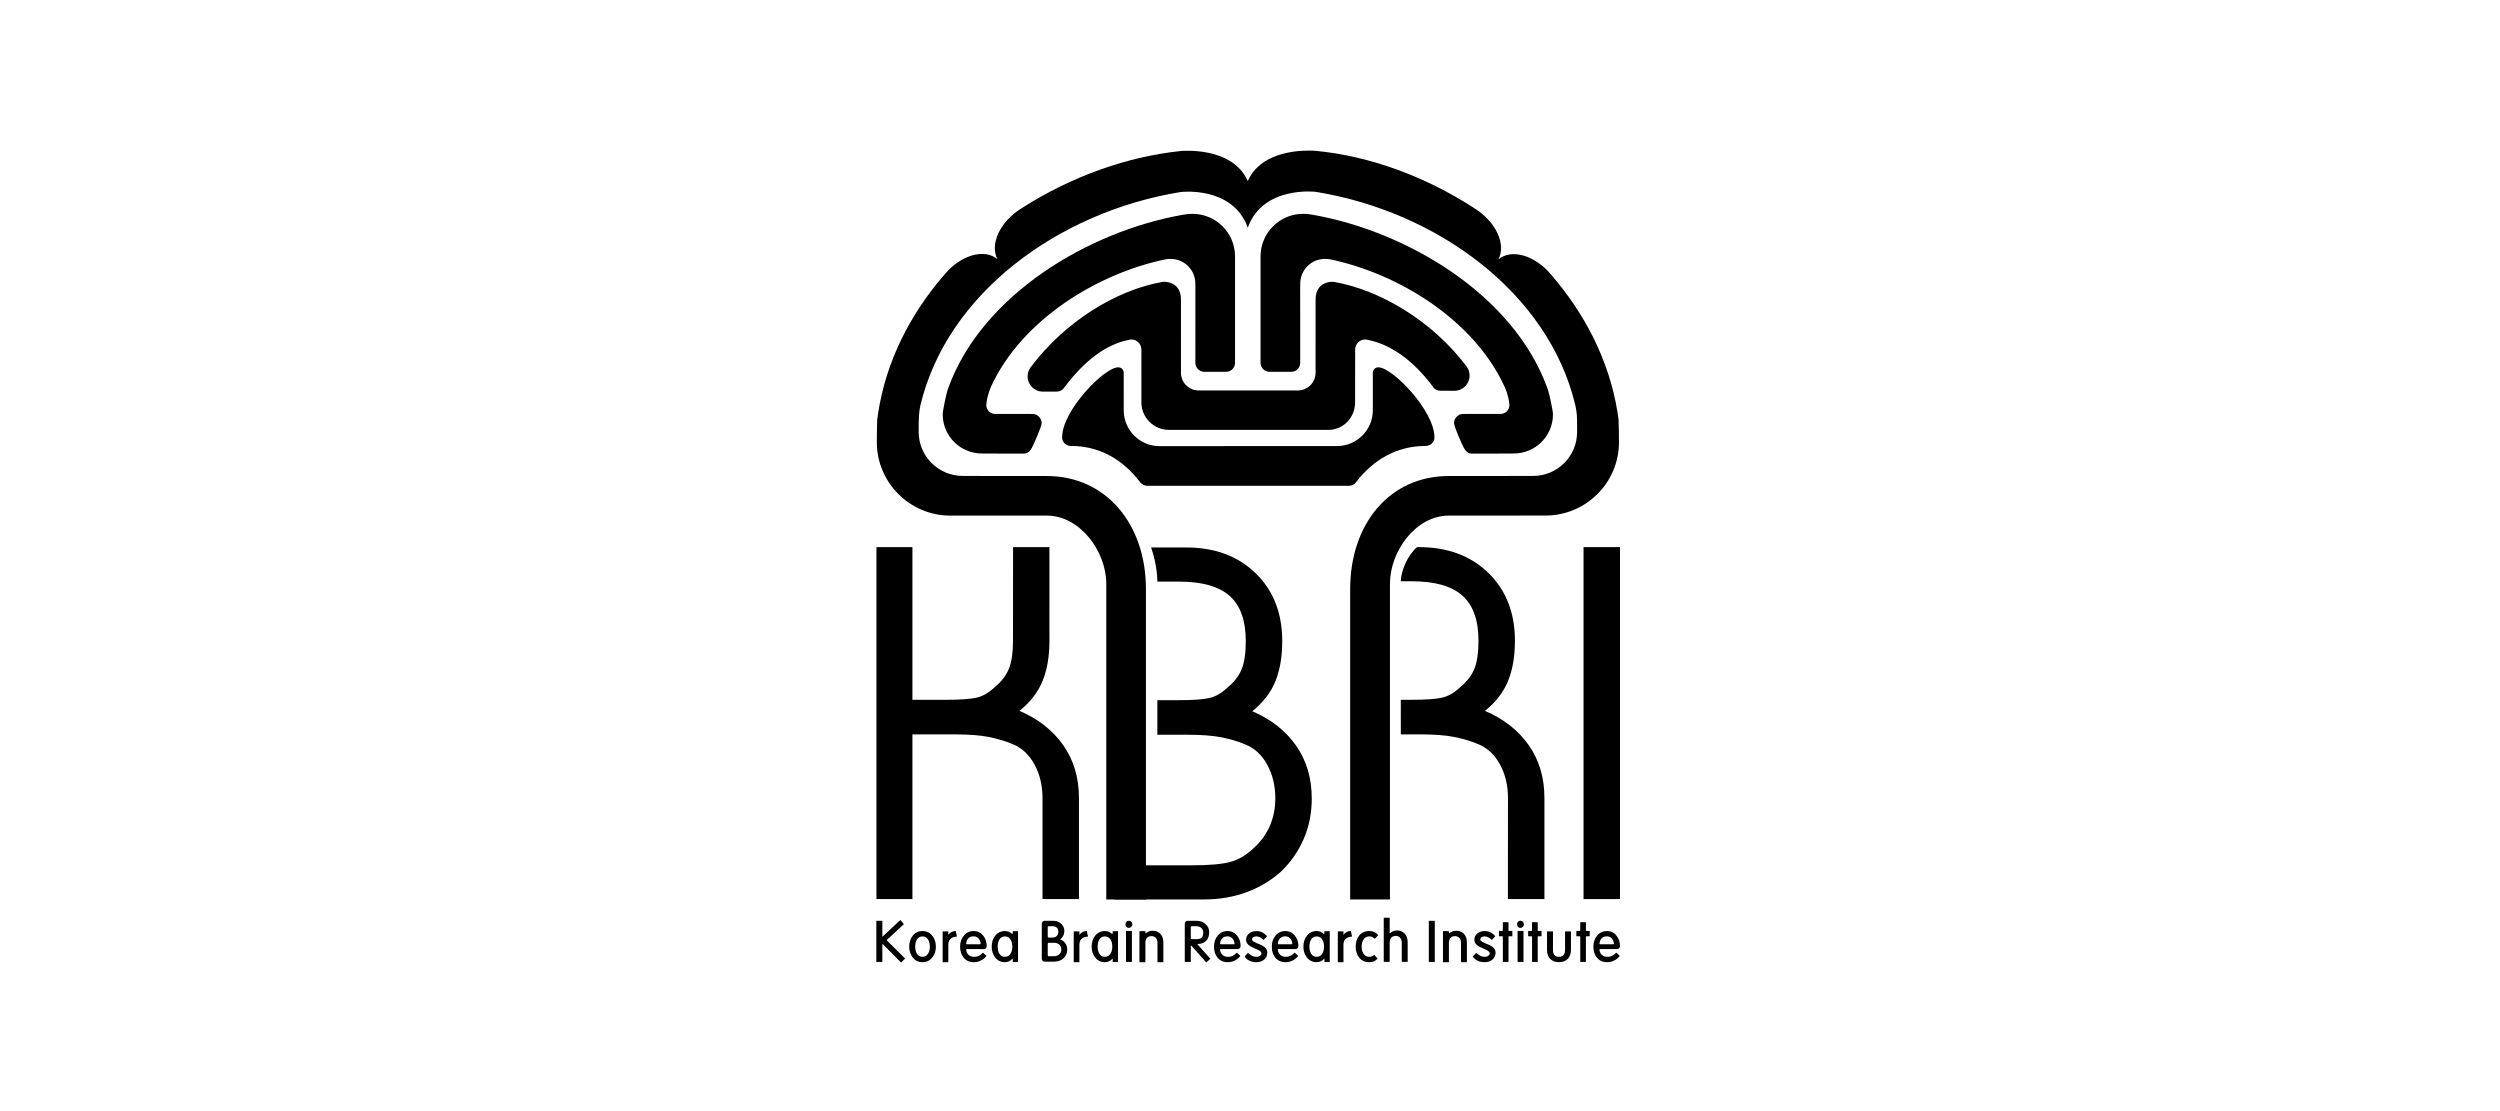 <svg width="216" height="96" viewBox="0 0 216 96" fill="none" xmlns="http://www.w3.org/2000/svg">
<path d="M90.073 77.681V68.953C90.073 67.863 89.84 66.892 89.375 66.042C88.91 65.192 88.279 64.607 87.482 64.288C86.844 64.022 86.153 63.818 85.409 63.669C84.666 63.525 83.695 63.451 82.501 63.451H78.833V77.681H75.725V47.27H78.833V60.463H81.743C82.939 60.463 83.808 60.402 84.353 60.282C84.898 60.164 85.424 59.865 85.928 59.386C86.513 58.907 86.924 58.376 87.163 57.791C87.403 57.208 87.522 56.397 87.522 55.361C87.522 53.58 87.529 47.27 87.529 47.27H90.669C90.669 47.27 90.672 52.943 90.672 55.361C90.672 56.716 90.471 57.878 90.073 58.849C89.674 59.818 89.01 60.674 88.081 61.418C89.7 62.11 90.963 63.099 91.867 64.387C92.77 65.677 93.222 67.198 93.222 68.953V77.681H90.073Z" fill="black"/>
<path d="M98.947 74.763H102.933C104.527 74.763 105.683 74.657 106.4 74.443C107.118 74.231 107.809 73.793 108.473 73.129C109.03 72.598 109.455 71.98 109.748 71.276C110.04 70.571 110.188 69.807 110.188 68.984C110.188 67.895 109.955 66.924 109.489 66.073C109.025 65.224 108.393 64.638 107.595 64.32C106.959 64.054 106.267 63.849 105.523 63.701C104.78 63.556 103.81 63.483 102.614 63.483H99.996V60.495H101.857C103.052 60.495 103.922 60.434 104.467 60.313C105.011 60.196 105.537 59.897 106.041 59.418C106.625 58.939 107.038 58.408 107.277 57.823C107.517 57.24 107.636 56.428 107.636 55.392C107.636 53.611 107.17 52.311 106.241 51.485C105.311 50.663 103.849 50.25 101.857 50.25H99.996C99.996 50.25 100.002 48.825 99.455 47.302H102.493C104.966 47.302 106.964 48.045 108.492 49.533C110.02 51.02 110.785 52.975 110.785 55.392C110.785 56.747 110.585 57.909 110.188 58.88C109.789 59.85 109.123 60.706 108.195 61.45C109.814 62.141 111.076 63.131 111.981 64.419C112.882 65.709 113.336 67.229 113.336 68.984C113.336 70.259 113.102 71.429 112.638 72.491C112.173 73.553 111.529 74.484 110.705 75.281C109.854 76.052 108.865 76.648 107.735 77.074C106.606 77.499 105.364 77.713 104.008 77.713H96.279L98.947 74.763Z" fill="black"/>
<path d="M139.968 77.681H136.818V47.27H139.968V77.681Z" fill="black"/>
<path d="M130.281 77.678L130.29 68.95C130.29 67.862 130.058 66.891 129.595 66.041C129.129 65.191 128.498 64.606 127.701 64.287C127.062 64.022 126.373 63.816 125.627 63.67C124.886 63.524 123.915 63.451 122.72 63.451H121.031L121.029 60.462H121.961C123.159 60.462 124.027 60.402 124.572 60.282C125.116 60.163 125.641 59.865 126.147 59.387C126.73 58.908 127.143 58.376 127.383 57.793C127.621 57.208 127.741 56.397 127.741 55.361C127.741 53.581 127.275 52.281 126.345 51.455C125.417 50.632 123.955 50.22 121.961 50.22C121.961 50.22 122.568 50.224 121.025 50.224C121.069 49.271 121.602 47.996 122.431 47.272H122.599C125.071 47.272 127.068 48.016 128.598 49.503C130.124 50.992 130.89 52.945 130.89 55.361C130.89 56.716 130.689 57.879 130.29 58.849C129.892 59.818 129.227 60.676 128.299 61.418C129.918 62.109 131.18 63.1 132.085 64.386C132.988 65.676 133.439 67.197 133.439 68.95V77.677L130.281 77.678Z" fill="black"/>
<path d="M99.106 41.972C98.87 41.972 98.644 41.829 98.504 41.662C97.081 39.782 95.085 38.531 92.543 38.531C92.114 38.531 91.766 38.217 91.766 37.788C91.766 35.481 95.401 31.737 96.609 31.737C96.871 31.737 97.09 31.923 97.09 32.218L97.091 35.453C97.091 37.161 98.476 38.546 100.184 38.546L115.52 38.538C117.228 38.538 118.612 37.154 118.612 35.446V32.218C118.612 31.923 118.832 31.737 119.095 31.737C120.303 31.737 123.937 35.481 123.937 37.788C123.937 38.217 123.588 38.531 123.159 38.531C120.649 38.531 118.648 39.752 117.213 41.593L117.169 41.654C117.031 41.846 116.806 41.972 116.551 41.972H99.106Z" fill="black"/>
<path d="M84.843 39.182C82.968 39.182 81.451 37.675 81.451 35.801C81.451 35.458 81.761 34.048 81.856 33.736L81.94 33.5C84.889 25.393 94.142 19.981 102.161 18.563L102.476 18.514C102.656 18.488 102.839 18.474 103.025 18.474C105.059 18.474 106.708 20.122 106.708 22.156V31.348C106.708 31.776 106.36 32.125 105.932 32.125H104.055C103.626 32.125 103.28 31.776 103.28 31.348L103.282 24.753L103.277 24.5C103.277 23.323 102.323 22.369 101.144 22.369C101.017 22.369 100.843 22.38 100.722 22.401C94.873 23.615 88.29 27.578 85.61 33.436L85.612 33.437C85.612 33.437 85.474 33.756 85.362 34.166C85.261 34.537 85.215 34.901 85.215 35.001C85.215 35.422 85.557 35.764 85.977 35.764L89.237 35.767C89.658 35.767 90 36.169 90 36.53C90 36.892 89.282 38.427 89.282 38.427C89.121 38.803 88.897 39.19 88.476 39.19H86.562L84.843 39.182Z" fill="black"/>
<path d="M130.786 39.182C132.66 39.182 134.177 37.675 134.177 35.801C134.177 35.458 133.858 34.048 133.763 33.736L133.678 33.5C130.729 25.393 121.477 19.981 113.458 18.563L113.142 18.514C112.963 18.488 112.78 18.474 112.593 18.474C110.559 18.474 108.91 20.122 108.91 22.156V31.348C108.91 31.776 109.258 32.125 109.688 32.125H111.564C111.993 32.125 112.338 31.776 112.338 31.348L112.336 24.753L112.341 24.5C112.341 23.323 113.296 22.369 114.474 22.369C114.602 22.369 114.775 22.38 114.897 22.401C120.745 23.615 127.328 27.578 130.008 33.436L130.006 33.437C130.006 33.437 130.15 33.753 130.26 34.149C130.386 34.579 130.413 34.901 130.413 35.001C130.413 35.422 130.071 35.764 129.651 35.764L126.391 35.767C125.97 35.767 125.628 36.169 125.628 36.53C125.628 36.892 126.346 38.427 126.346 38.427C126.507 38.803 126.731 39.19 127.152 39.19H129.066L130.786 39.182Z" fill="black"/>
<path d="M125.548 33.764L125.658 33.766C126.384 33.766 126.972 33.178 126.972 32.452C126.972 32.163 126.879 31.895 126.72 31.677L126.629 31.554C123.752 27.776 119.3 25.046 115.193 24.346V24.346C115.17 24.346 113.665 24.255 113.665 25.875H113.667L113.665 32.207C113.665 33.051 112.981 33.735 112.137 33.735H103.563C102.719 33.735 102.035 33.051 102.035 32.207L102.034 25.875H102.035C102.035 24.255 100.53 24.346 100.507 24.346V24.346C96.374 25.05 91.957 27.86 89.084 31.686L89.038 31.747C88.879 31.964 88.785 32.232 88.785 32.522C88.785 33.248 89.373 33.836 90.099 33.836L90.209 33.834L91.309 33.834C91.56 33.834 91.782 33.713 91.924 33.529L91.973 33.456C93.626 31.253 95.495 29.763 97.52 29.367C97.575 29.356 97.687 29.329 97.746 29.329C98.236 29.329 98.616 29.724 98.616 30.214H98.615L98.617 34.767C98.617 36.079 99.681 37.142 100.993 37.142H114.757C116.07 37.142 117.08 36.079 117.08 34.766L117.087 30.214H117.085C117.085 29.724 117.464 29.329 117.954 29.329C118.013 29.329 118.125 29.356 118.18 29.367C120.203 29.763 122.134 31.185 123.786 33.385L123.828 33.454C123.968 33.639 124.191 33.758 124.441 33.758L125.548 33.764Z" fill="black"/>
<path d="M76.285 81.585C76.261 81.564 76.248 81.555 76.245 81.558C76.238 81.562 76.234 81.579 76.234 81.61V83.112H75.715V79.557H76.234V80.869V80.926C76.238 80.933 76.245 80.931 76.255 80.921L77.793 79.485L78.093 79.85L76.657 81.178C76.63 81.198 76.616 81.216 76.616 81.23C76.616 81.24 76.632 81.26 76.662 81.291L78.2 82.814L77.859 83.169L76.285 81.585Z" fill="black"/>
<path d="M79.214 81.183C79.122 81.344 79.076 81.547 79.076 81.79C79.076 82.03 79.122 82.229 79.214 82.387C79.326 82.576 79.49 82.67 79.708 82.67C79.918 82.67 80.079 82.576 80.192 82.387C80.29 82.226 80.339 82.027 80.339 81.79C80.339 81.547 80.29 81.344 80.192 81.183C80.079 80.998 79.918 80.906 79.708 80.906C79.49 80.906 79.326 80.998 79.214 81.183ZM78.852 82.716C78.655 82.463 78.557 82.154 78.557 81.79C78.557 81.42 78.655 81.108 78.852 80.854C79.066 80.58 79.351 80.442 79.708 80.442C80.061 80.442 80.344 80.58 80.558 80.854C80.759 81.111 80.859 81.423 80.859 81.79C80.859 82.154 80.759 82.463 80.558 82.716C80.344 82.994 80.061 83.133 79.708 83.133C79.351 83.133 79.066 82.994 78.852 82.716Z" fill="black"/>
<path d="M82.179 80.545C82.281 80.483 82.411 80.445 82.571 80.432L82.683 80.915C82.544 80.933 82.444 80.951 82.383 80.972C82.294 80.996 82.225 81.032 82.174 81.08C82.096 81.132 82.038 81.2 82.001 81.286C81.957 81.382 81.934 81.499 81.934 81.636V83.133H81.445V80.473H81.934V80.766C82.016 80.663 82.097 80.59 82.179 80.545Z" fill="black"/>
<path d="M83.661 81.075C83.563 81.178 83.501 81.321 83.478 81.502C83.471 81.537 83.474 81.559 83.488 81.569C83.498 81.58 83.52 81.585 83.554 81.585H84.639C84.683 81.585 84.709 81.581 84.715 81.574C84.722 81.567 84.726 81.552 84.726 81.528V81.523C84.709 81.351 84.651 81.209 84.552 81.096C84.441 80.966 84.298 80.9 84.125 80.9C83.928 80.897 83.773 80.955 83.661 81.075ZM83.575 82.001C83.524 82.001 83.493 82.005 83.483 82.011C83.473 82.022 83.471 82.048 83.478 82.089C83.505 82.264 83.576 82.403 83.692 82.506C83.811 82.615 83.965 82.67 84.155 82.67C84.284 82.67 84.4 82.651 84.502 82.614C84.607 82.573 84.705 82.511 84.797 82.428L84.848 82.377L84.929 82.31L85.23 82.583C85.135 82.734 84.99 82.861 84.797 82.963C84.593 83.077 84.378 83.133 84.15 83.133C83.756 83.133 83.453 82.994 83.238 82.716C83.048 82.473 82.953 82.164 82.953 81.791C82.953 81.417 83.057 81.103 83.264 80.849C83.481 80.578 83.768 80.443 84.125 80.443C84.464 80.443 84.741 80.578 84.955 80.849C85.152 81.096 85.25 81.388 85.25 81.724C85.25 81.813 85.228 81.88 85.184 81.924C85.137 81.976 85.064 82.001 84.965 82.001H83.575Z" fill="black"/>
<path d="M86.339 81.183C86.247 81.344 86.201 81.547 86.201 81.79C86.201 82.03 86.247 82.229 86.339 82.387C86.451 82.576 86.614 82.67 86.828 82.67C87.041 82.67 87.204 82.576 87.317 82.387C87.415 82.226 87.464 82.027 87.464 81.79C87.464 81.547 87.415 81.344 87.317 81.183C87.204 80.998 87.041 80.906 86.828 80.906C86.614 80.906 86.451 80.998 86.339 81.183ZM87.5 82.871C87.5 82.853 87.496 82.842 87.49 82.835C87.48 82.828 87.471 82.831 87.464 82.845C87.379 82.938 87.282 83.01 87.174 83.061C87.065 83.109 86.95 83.133 86.828 83.133C86.474 83.133 86.191 82.994 85.977 82.716C85.78 82.463 85.682 82.154 85.682 81.79C85.682 81.423 85.78 81.111 85.977 80.854C86.191 80.58 86.474 80.442 86.828 80.442C86.95 80.442 87.062 80.463 87.164 80.504C87.252 80.542 87.344 80.602 87.439 80.684C87.452 80.698 87.466 80.696 87.48 80.679C87.493 80.669 87.5 80.653 87.5 80.633V80.453H87.958V83.118H87.5V82.871Z" fill="black"/>
<path d="M90.657 81.456C90.589 81.456 90.55 81.461 90.539 81.471C90.529 81.485 90.524 81.528 90.524 81.6V82.48C90.524 82.545 90.529 82.584 90.539 82.598C90.55 82.612 90.589 82.618 90.657 82.618H91.054C91.244 82.618 91.398 82.564 91.517 82.454C91.64 82.348 91.701 82.209 91.701 82.037C91.701 81.869 91.645 81.732 91.533 81.626C91.417 81.513 91.263 81.456 91.069 81.456H90.657ZM90.657 80.025C90.589 80.025 90.55 80.031 90.539 80.041C90.529 80.051 90.524 80.094 90.524 80.17V80.869C90.524 80.935 90.529 80.974 90.539 80.987C90.55 81.001 90.589 81.008 90.657 81.008H90.937C91.093 81.008 91.217 80.96 91.309 80.864C91.397 80.772 91.441 80.653 91.441 80.509C91.441 80.362 91.4 80.245 91.319 80.159C91.234 80.07 91.112 80.025 90.952 80.025H90.657ZM92.032 81.482C92.15 81.643 92.21 81.828 92.21 82.037C92.21 82.332 92.11 82.577 91.909 82.773C91.699 82.982 91.419 83.087 91.069 83.087H90.275C90.183 83.087 90.115 83.06 90.071 83.005C90.03 82.953 90.01 82.889 90.01 82.814V79.845C90.01 79.76 90.03 79.691 90.071 79.64C90.115 79.585 90.183 79.557 90.275 79.557H91.003C91.292 79.557 91.528 79.65 91.711 79.835C91.877 80.003 91.96 80.201 91.96 80.427C91.96 80.588 91.925 80.736 91.854 80.869C91.789 80.996 91.701 81.096 91.589 81.168C91.769 81.219 91.916 81.324 92.032 81.482Z" fill="black"/>
<path d="M93.503 80.545C93.605 80.483 93.736 80.445 93.895 80.432L94.007 80.915C93.868 80.933 93.768 80.951 93.707 80.972C93.618 80.996 93.549 81.032 93.498 81.08C93.42 81.132 93.362 81.2 93.325 81.286C93.281 81.382 93.259 81.499 93.259 81.636V83.133H92.769V80.473H93.259V80.766C93.34 80.663 93.422 80.59 93.503 80.545Z" fill="black"/>
<path d="M94.975 81.183C94.884 81.344 94.838 81.547 94.838 81.79C94.838 82.03 94.884 82.229 94.975 82.387C95.088 82.576 95.25 82.67 95.464 82.67C95.678 82.67 95.841 82.576 95.953 82.387C96.052 82.226 96.101 82.027 96.101 81.79C96.101 81.547 96.052 81.344 95.953 81.183C95.841 80.998 95.678 80.906 95.464 80.906C95.25 80.906 95.088 80.998 94.975 81.183ZM96.137 82.871C96.137 82.853 96.133 82.842 96.126 82.835C96.116 82.828 96.108 82.831 96.101 82.845C96.016 82.938 95.919 83.01 95.811 83.061C95.702 83.109 95.587 83.133 95.464 83.133C95.111 83.133 94.828 82.994 94.614 82.716C94.417 82.463 94.318 82.154 94.318 81.79C94.318 81.423 94.417 81.111 94.614 80.854C94.828 80.58 95.111 80.442 95.464 80.442C95.587 80.442 95.699 80.463 95.8 80.504C95.889 80.542 95.98 80.602 96.076 80.684C96.089 80.698 96.103 80.696 96.116 80.679C96.13 80.669 96.137 80.653 96.137 80.633V80.453H96.595V83.118H96.137V82.871Z" fill="black"/>
<path d="M97.288 80.432H97.797V83.112H97.288V80.432ZM97.329 80.077C97.271 80.019 97.242 79.947 97.242 79.861C97.242 79.772 97.271 79.698 97.329 79.64C97.383 79.581 97.453 79.552 97.537 79.552C97.619 79.552 97.689 79.581 97.746 79.64C97.804 79.698 97.833 79.772 97.833 79.861C97.833 79.947 97.804 80.019 97.746 80.077C97.689 80.139 97.619 80.169 97.537 80.169C97.453 80.169 97.383 80.139 97.329 80.077Z" fill="black"/>
<path d="M100.006 81.451C100.006 81.259 99.95 81.111 99.838 81.008C99.739 80.922 99.622 80.88 99.486 80.88C99.34 80.88 99.22 80.922 99.125 81.008C99.016 81.111 98.962 81.259 98.962 81.451V83.133H98.447V80.448H98.962V80.545L98.957 80.571C98.957 80.605 98.958 80.624 98.962 80.628C98.972 80.642 98.997 80.633 99.038 80.602C99.116 80.537 99.206 80.489 99.308 80.458C99.403 80.43 99.501 80.417 99.603 80.417C99.838 80.417 100.04 80.49 100.21 80.638C100.413 80.82 100.515 81.082 100.515 81.425V83.133H100.006V81.451Z" fill="black"/>
<path d="M103.017 80.026C102.949 80.026 102.91 80.032 102.9 80.046C102.89 80.056 102.885 80.098 102.885 80.17V81.003C102.885 81.072 102.89 81.111 102.9 81.121C102.91 81.135 102.949 81.142 103.017 81.142H103.389C103.593 81.142 103.739 81.098 103.827 81.008C103.915 80.919 103.959 80.772 103.959 80.566C103.959 80.411 103.907 80.285 103.801 80.185C103.696 80.079 103.557 80.026 103.384 80.026H103.017ZM102.966 81.739C102.929 81.698 102.905 81.677 102.895 81.677C102.888 81.677 102.885 81.689 102.885 81.713V83.113H102.365V79.846C102.365 79.76 102.386 79.691 102.426 79.64C102.474 79.585 102.544 79.558 102.635 79.558H103.404C103.686 79.558 103.932 79.647 104.143 79.825C104.363 80.014 104.474 80.252 104.474 80.54C104.474 80.876 104.377 81.133 104.183 81.312C104.017 81.47 103.793 81.552 103.511 81.559C103.484 81.559 103.469 81.564 103.465 81.574C103.465 81.585 103.472 81.597 103.486 81.611L104.576 82.84L104.219 83.154L102.966 81.739Z" fill="black"/>
<path d="M105.599 81.075C105.5 81.178 105.439 81.321 105.415 81.502C105.408 81.537 105.412 81.559 105.425 81.569C105.436 81.58 105.458 81.585 105.492 81.585H106.577C106.62 81.585 106.646 81.581 106.653 81.574C106.66 81.567 106.663 81.552 106.663 81.528V81.523C106.646 81.351 106.588 81.209 106.49 81.096C106.378 80.966 106.235 80.9 106.062 80.9C105.865 80.897 105.711 80.955 105.599 81.075ZM105.512 82.001C105.461 82.001 105.431 82.005 105.42 82.011C105.41 82.022 105.408 82.048 105.415 82.089C105.443 82.264 105.514 82.403 105.629 82.506C105.748 82.615 105.903 82.67 106.093 82.67C106.222 82.67 106.337 82.651 106.439 82.614C106.544 82.573 106.643 82.511 106.734 82.428L106.785 82.377L106.867 82.31L107.167 82.583C107.072 82.734 106.928 82.861 106.734 82.963C106.531 83.077 106.315 83.133 106.087 83.133C105.694 83.133 105.39 82.994 105.176 82.716C104.986 82.473 104.891 82.164 104.891 81.791C104.891 81.417 104.994 81.103 105.201 80.849C105.419 80.578 105.706 80.443 106.062 80.443C106.402 80.443 106.678 80.578 106.892 80.849C107.089 81.096 107.188 81.388 107.188 81.724C107.188 81.813 107.165 81.88 107.121 81.924C107.074 81.976 107.001 82.001 106.903 82.001H105.512Z" fill="black"/>
<path d="M107.906 82.984C107.743 82.898 107.617 82.783 107.529 82.639L107.82 82.331L107.855 82.356C107.991 82.466 108.096 82.54 108.171 82.578C108.286 82.639 108.414 82.67 108.553 82.67C108.686 82.67 108.794 82.638 108.879 82.572C108.953 82.514 108.991 82.449 108.991 82.377C108.991 82.298 108.943 82.224 108.848 82.156C108.797 82.118 108.718 82.075 108.609 82.027L108.599 82.022L108.441 81.955C108.196 81.849 108.023 81.758 107.921 81.682C107.748 81.549 107.662 81.389 107.662 81.204C107.662 80.964 107.757 80.772 107.947 80.628C108.117 80.504 108.318 80.443 108.553 80.443C108.747 80.443 108.926 80.485 109.093 80.571C109.232 80.647 109.358 80.753 109.47 80.89L109.174 81.219C109.062 81.113 108.969 81.039 108.894 80.998C108.786 80.936 108.672 80.906 108.553 80.906C108.441 80.906 108.349 80.928 108.278 80.972C108.21 81.02 108.176 81.087 108.176 81.173C108.176 81.235 108.22 81.295 108.308 81.353C108.36 81.388 108.437 81.427 108.543 81.471L108.563 81.482L108.68 81.528C108.931 81.627 109.111 81.717 109.22 81.796C109.403 81.933 109.495 82.101 109.495 82.3C109.495 82.567 109.395 82.778 109.195 82.933C109.021 83.066 108.806 83.133 108.548 83.133C108.304 83.133 108.089 83.084 107.906 82.984Z" fill="black"/>
<path d="M110.591 81.075C110.492 81.178 110.431 81.32 110.407 81.502C110.4 81.537 110.404 81.559 110.417 81.569C110.428 81.579 110.45 81.585 110.484 81.585H111.569C111.613 81.585 111.638 81.581 111.645 81.574C111.652 81.567 111.655 81.552 111.655 81.528V81.523C111.638 81.351 111.58 81.209 111.482 81.096C111.37 80.965 111.227 80.9 111.054 80.9C110.857 80.897 110.703 80.955 110.591 81.075ZM110.504 82.001C110.453 82.001 110.423 82.005 110.412 82.011C110.402 82.022 110.4 82.047 110.407 82.088C110.435 82.263 110.506 82.402 110.621 82.505C110.74 82.615 110.895 82.67 111.085 82.67C111.214 82.67 111.329 82.651 111.431 82.613C111.536 82.572 111.635 82.51 111.727 82.428L111.777 82.376L111.859 82.31L112.16 82.582C112.064 82.734 111.92 82.86 111.727 82.963C111.523 83.076 111.307 83.133 111.08 83.133C110.686 83.133 110.382 82.994 110.168 82.716C109.978 82.473 109.883 82.164 109.883 81.79C109.883 81.416 109.986 81.103 110.193 80.849C110.411 80.578 110.698 80.442 111.054 80.442C111.394 80.442 111.671 80.578 111.884 80.849C112.081 81.096 112.18 81.387 112.18 81.723C112.18 81.812 112.158 81.879 112.114 81.924C112.066 81.975 111.993 82.001 111.895 82.001H110.504Z" fill="black"/>
<path d="M113.27 81.183C113.179 81.344 113.133 81.547 113.133 81.79C113.133 82.03 113.179 82.229 113.27 82.387C113.382 82.576 113.545 82.67 113.759 82.67C113.973 82.67 114.136 82.576 114.248 82.387C114.347 82.226 114.396 82.027 114.396 81.79C114.396 81.547 114.347 81.344 114.248 81.183C114.136 80.998 113.973 80.906 113.759 80.906C113.545 80.906 113.382 80.998 113.27 81.183ZM114.432 82.871C114.432 82.853 114.428 82.842 114.421 82.835C114.411 82.828 114.403 82.831 114.396 82.845C114.311 82.938 114.214 83.01 114.105 83.061C113.997 83.109 113.882 83.133 113.759 83.133C113.406 83.133 113.123 82.994 112.909 82.716C112.712 82.463 112.613 82.154 112.613 81.79C112.613 81.423 112.712 81.111 112.909 80.854C113.123 80.58 113.406 80.442 113.759 80.442C113.882 80.442 113.994 80.463 114.095 80.504C114.184 80.542 114.275 80.602 114.37 80.684C114.384 80.698 114.398 80.696 114.411 80.679C114.425 80.669 114.432 80.653 114.432 80.633V80.453H114.89V83.118H114.432V82.871Z" fill="black"/>
<path d="M116.319 80.545C116.421 80.483 116.552 80.445 116.711 80.432L116.824 80.915C116.684 80.933 116.584 80.951 116.523 80.972C116.435 80.996 116.365 81.032 116.314 81.08C116.236 81.132 116.178 81.2 116.141 81.286C116.097 81.382 116.075 81.499 116.075 81.636V83.133H115.586V80.473H116.075V80.766C116.156 80.663 116.238 80.59 116.319 80.545Z" fill="black"/>
<path d="M118.669 81.028C118.601 80.981 118.549 80.95 118.511 80.936C118.453 80.915 118.384 80.905 118.302 80.905C118.082 80.905 117.914 80.998 117.798 81.183C117.697 81.348 117.645 81.55 117.645 81.79C117.645 82.027 117.697 82.226 117.798 82.387C117.914 82.575 118.082 82.67 118.302 82.67C118.391 82.67 118.472 82.653 118.547 82.618C118.591 82.601 118.654 82.565 118.735 82.51L118.746 82.505L119.026 82.824C118.931 82.927 118.835 83.001 118.74 83.045C118.622 83.104 118.476 83.133 118.302 83.133C117.922 83.133 117.627 82.994 117.416 82.716C117.226 82.469 117.131 82.16 117.131 81.79C117.131 81.413 117.226 81.101 117.416 80.853C117.627 80.579 117.922 80.442 118.302 80.442C118.476 80.442 118.632 80.476 118.771 80.545C118.886 80.6 118.992 80.68 119.087 80.787L118.791 81.106L118.669 81.028Z" fill="black"/>
<path d="M120.411 80.437C120.505 80.406 120.606 80.391 120.711 80.391C120.945 80.391 121.147 80.466 121.317 80.617C121.521 80.802 121.623 81.068 121.623 81.415V83.107H121.113V81.44C121.113 81.245 121.057 81.096 120.945 80.993C120.847 80.904 120.73 80.859 120.594 80.859C120.448 80.859 120.327 80.904 120.232 80.993C120.124 81.096 120.069 81.245 120.069 81.44V83.107H119.555V79.295H120.069V80.576C120.069 80.61 120.073 80.629 120.079 80.633C120.087 80.636 120.095 80.631 120.105 80.617L120.13 80.602C120.212 80.53 120.305 80.475 120.411 80.437Z" fill="black"/>
<path d="M123.449 79.558H123.964V83.113H123.449V79.558Z" fill="black"/>
<path d="M126.23 81.451C126.23 81.259 126.174 81.111 126.062 81.008C125.964 80.922 125.847 80.88 125.711 80.88C125.565 80.88 125.445 80.922 125.349 81.008C125.241 81.111 125.186 81.259 125.186 81.451V83.133H124.672V80.448H125.186V80.545L125.181 80.571C125.181 80.605 125.183 80.624 125.186 80.628C125.197 80.642 125.222 80.633 125.263 80.602C125.341 80.537 125.431 80.489 125.533 80.458C125.628 80.43 125.726 80.417 125.828 80.417C126.062 80.417 126.264 80.49 126.434 80.638C126.638 80.82 126.74 81.082 126.74 81.425V83.133H126.23V81.451Z" fill="black"/>
<path d="M127.627 82.984C127.464 82.898 127.338 82.783 127.25 82.639L127.54 82.331L127.576 82.356C127.712 82.466 127.817 82.54 127.892 82.578C128.007 82.639 128.134 82.67 128.274 82.67C128.406 82.67 128.515 82.638 128.6 82.572C128.674 82.514 128.712 82.449 128.712 82.377C128.712 82.298 128.664 82.224 128.569 82.156C128.518 82.118 128.438 82.075 128.33 82.027L128.319 82.022L128.161 81.955C127.917 81.849 127.744 81.758 127.642 81.682C127.469 81.549 127.383 81.389 127.383 81.204C127.383 80.964 127.477 80.772 127.668 80.628C127.837 80.504 128.039 80.443 128.274 80.443C128.467 80.443 128.647 80.485 128.813 80.571C128.952 80.647 129.078 80.753 129.19 80.89L128.895 81.219C128.783 81.113 128.689 81.039 128.615 80.998C128.506 80.936 128.393 80.906 128.274 80.906C128.161 80.906 128.07 80.928 127.999 80.972C127.931 81.02 127.897 81.087 127.897 81.173C127.897 81.235 127.941 81.295 128.029 81.353C128.08 81.388 128.158 81.427 128.263 81.471L128.284 81.482L128.401 81.528C128.652 81.627 128.832 81.717 128.941 81.796C129.124 81.933 129.216 82.101 129.216 82.3C129.216 82.567 129.116 82.778 128.915 82.933C128.742 83.066 128.527 83.133 128.269 83.133C128.024 83.133 127.81 83.084 127.627 82.984Z" fill="black"/>
<path d="M130.34 80.905C130.337 80.912 130.335 80.934 130.335 80.972V83.112H129.846V80.972C129.846 80.934 129.841 80.912 129.831 80.905C129.82 80.898 129.802 80.895 129.775 80.895H129.51V80.432H129.775C129.805 80.432 129.824 80.429 129.831 80.422C129.841 80.415 129.846 80.396 129.846 80.365V79.68H130.335V80.365C130.335 80.392 130.337 80.411 130.34 80.422C130.347 80.429 130.365 80.432 130.396 80.432H130.666V80.895H130.396C130.365 80.895 130.347 80.898 130.34 80.905Z" fill="black"/>
<path d="M131.12 80.432H131.629V83.112H131.12V80.432ZM131.161 80.077C131.103 80.019 131.074 79.947 131.074 79.861C131.074 79.772 131.103 79.698 131.161 79.64C131.215 79.581 131.285 79.552 131.369 79.552C131.451 79.552 131.52 79.581 131.578 79.64C131.636 79.698 131.665 79.772 131.665 79.861C131.665 79.947 131.636 80.019 131.578 80.077C131.52 80.139 131.451 80.169 131.369 80.169C131.285 80.169 131.215 80.139 131.161 80.077Z" fill="black"/>
<path d="M132.863 80.905C132.86 80.912 132.858 80.934 132.858 80.972V83.112H132.369V80.972C132.369 80.934 132.364 80.912 132.354 80.905C132.344 80.898 132.325 80.895 132.298 80.895H132.033V80.432H132.298C132.329 80.432 132.347 80.429 132.354 80.422C132.364 80.415 132.369 80.396 132.369 80.365V79.68H132.858V80.365C132.858 80.392 132.86 80.411 132.863 80.422C132.87 80.429 132.889 80.432 132.919 80.432H133.189V80.895H132.919C132.889 80.895 132.87 80.898 132.863 80.905Z" fill="black"/>
<path d="M133.983 82.891C133.769 82.706 133.662 82.433 133.662 82.073V80.473H134.177V82.058C134.177 82.263 134.219 82.416 134.304 82.516C134.389 82.618 134.521 82.67 134.701 82.67C134.874 82.67 135.003 82.618 135.088 82.516C135.177 82.416 135.221 82.263 135.221 82.058V80.473H135.73V82.073C135.73 82.433 135.621 82.706 135.404 82.891C135.224 83.052 134.99 83.133 134.701 83.133C134.406 83.133 134.167 83.052 133.983 82.891Z" fill="black"/>
<path d="M137.028 80.905C137.024 80.912 137.022 80.934 137.022 80.972V83.112H136.534V80.972C136.534 80.934 136.528 80.912 136.518 80.905C136.508 80.898 136.49 80.895 136.462 80.895H136.197V80.432H136.462C136.493 80.432 136.512 80.429 136.518 80.422C136.528 80.415 136.534 80.396 136.534 80.365V79.68H137.022V80.365C137.022 80.392 137.024 80.411 137.028 80.422C137.034 80.429 137.053 80.432 137.084 80.432H137.353V80.895H137.084C137.053 80.895 137.034 80.898 137.028 80.905Z" fill="black"/>
<path d="M138.378 81.075C138.279 81.178 138.218 81.321 138.195 81.502C138.188 81.537 138.191 81.559 138.205 81.569C138.215 81.58 138.237 81.585 138.271 81.585H139.356C139.4 81.585 139.425 81.581 139.432 81.574C139.439 81.567 139.442 81.552 139.442 81.528V81.523C139.425 81.351 139.367 81.209 139.269 81.096C139.157 80.966 139.015 80.9 138.842 80.9C138.644 80.897 138.49 80.955 138.378 81.075ZM138.291 82.001C138.241 82.001 138.21 82.005 138.2 82.011C138.19 82.022 138.188 82.048 138.195 82.089C138.222 82.264 138.293 82.403 138.409 82.506C138.527 82.615 138.682 82.67 138.872 82.67C139.001 82.67 139.116 82.651 139.219 82.614C139.324 82.573 139.422 82.511 139.514 82.428L139.565 82.377L139.646 82.31L139.947 82.583C139.852 82.734 139.707 82.861 139.514 82.963C139.31 83.077 139.095 83.133 138.867 83.133C138.473 83.133 138.169 82.994 137.955 82.716C137.765 82.473 137.67 82.164 137.67 81.791C137.67 81.417 137.774 81.103 137.98 80.849C138.198 80.578 138.485 80.443 138.842 80.443C139.181 80.443 139.458 80.578 139.672 80.849C139.869 81.096 139.967 81.388 139.967 81.724C139.967 81.813 139.945 81.88 139.901 81.924C139.853 81.976 139.78 82.001 139.682 82.001H138.291Z" fill="black"/>
<path d="M107.81 15.653C106.487 12.598 102.009 13.049 102.009 13.049C97.367 13.535 92.561 15.254 88.343 17.945L88.316 17.96C86.4 19.129 85.511 21.065 86.17 22.383L86.176 22.392C85.047 21.446 83.005 22.037 81.612 23.708L81.598 23.725C78.645 27.134 76.545 31.215 75.858 35.773L75.79 36.295C75.769 36.506 75.758 37.989 75.758 38.205C75.758 41.697 78.609 44.549 82.101 44.549L90.455 44.548C93.292 44.548 95.583 47.615 95.583 50.452V77.713H99.009V50.902C99.009 45.265 95.545 41.129 90.455 41.129L83.196 41.122C81.086 41.122 79.375 39.43 79.375 37.32C79.375 37.148 79.374 37.037 79.374 36.666C79.374 35.596 79.513 35.065 79.513 35.065C81.795 25.359 91.468 18.3 102.009 16.591C102.009 16.591 106.494 16.028 107.81 19.663C109.113 16.028 113.666 16.572 113.666 16.572C124.169 18.274 133.771 25.3 136.094 34.951L136.122 35.074C136.122 35.074 136.26 35.68 136.26 36.304C136.26 36.928 136.261 37.157 136.261 37.329C136.261 39.44 134.55 41.122 132.439 41.122L125.173 41.127C120.056 41.127 116.655 45.265 116.655 50.902V77.713H120.091V50.452C120.091 47.615 122.336 44.548 125.173 44.548L133.534 44.544C137.027 44.544 139.878 41.706 139.878 38.214C139.878 37.998 139.866 36.515 139.845 36.304L139.778 35.782L139.754 35.631C139.041 31.159 136.947 27.132 134.035 23.755L134.013 23.73C132.628 22.052 130.597 21.467 129.464 22.408L129.47 22.398C130.135 21.084 129.255 19.144 127.344 17.966L127.304 17.939C123.054 15.194 118.234 13.46 113.666 13.033C113.666 13.033 113.443 13.011 113.082 13.011C111.81 13.011 108.825 13.274 107.81 15.653Z" fill="black"/>
</svg>
